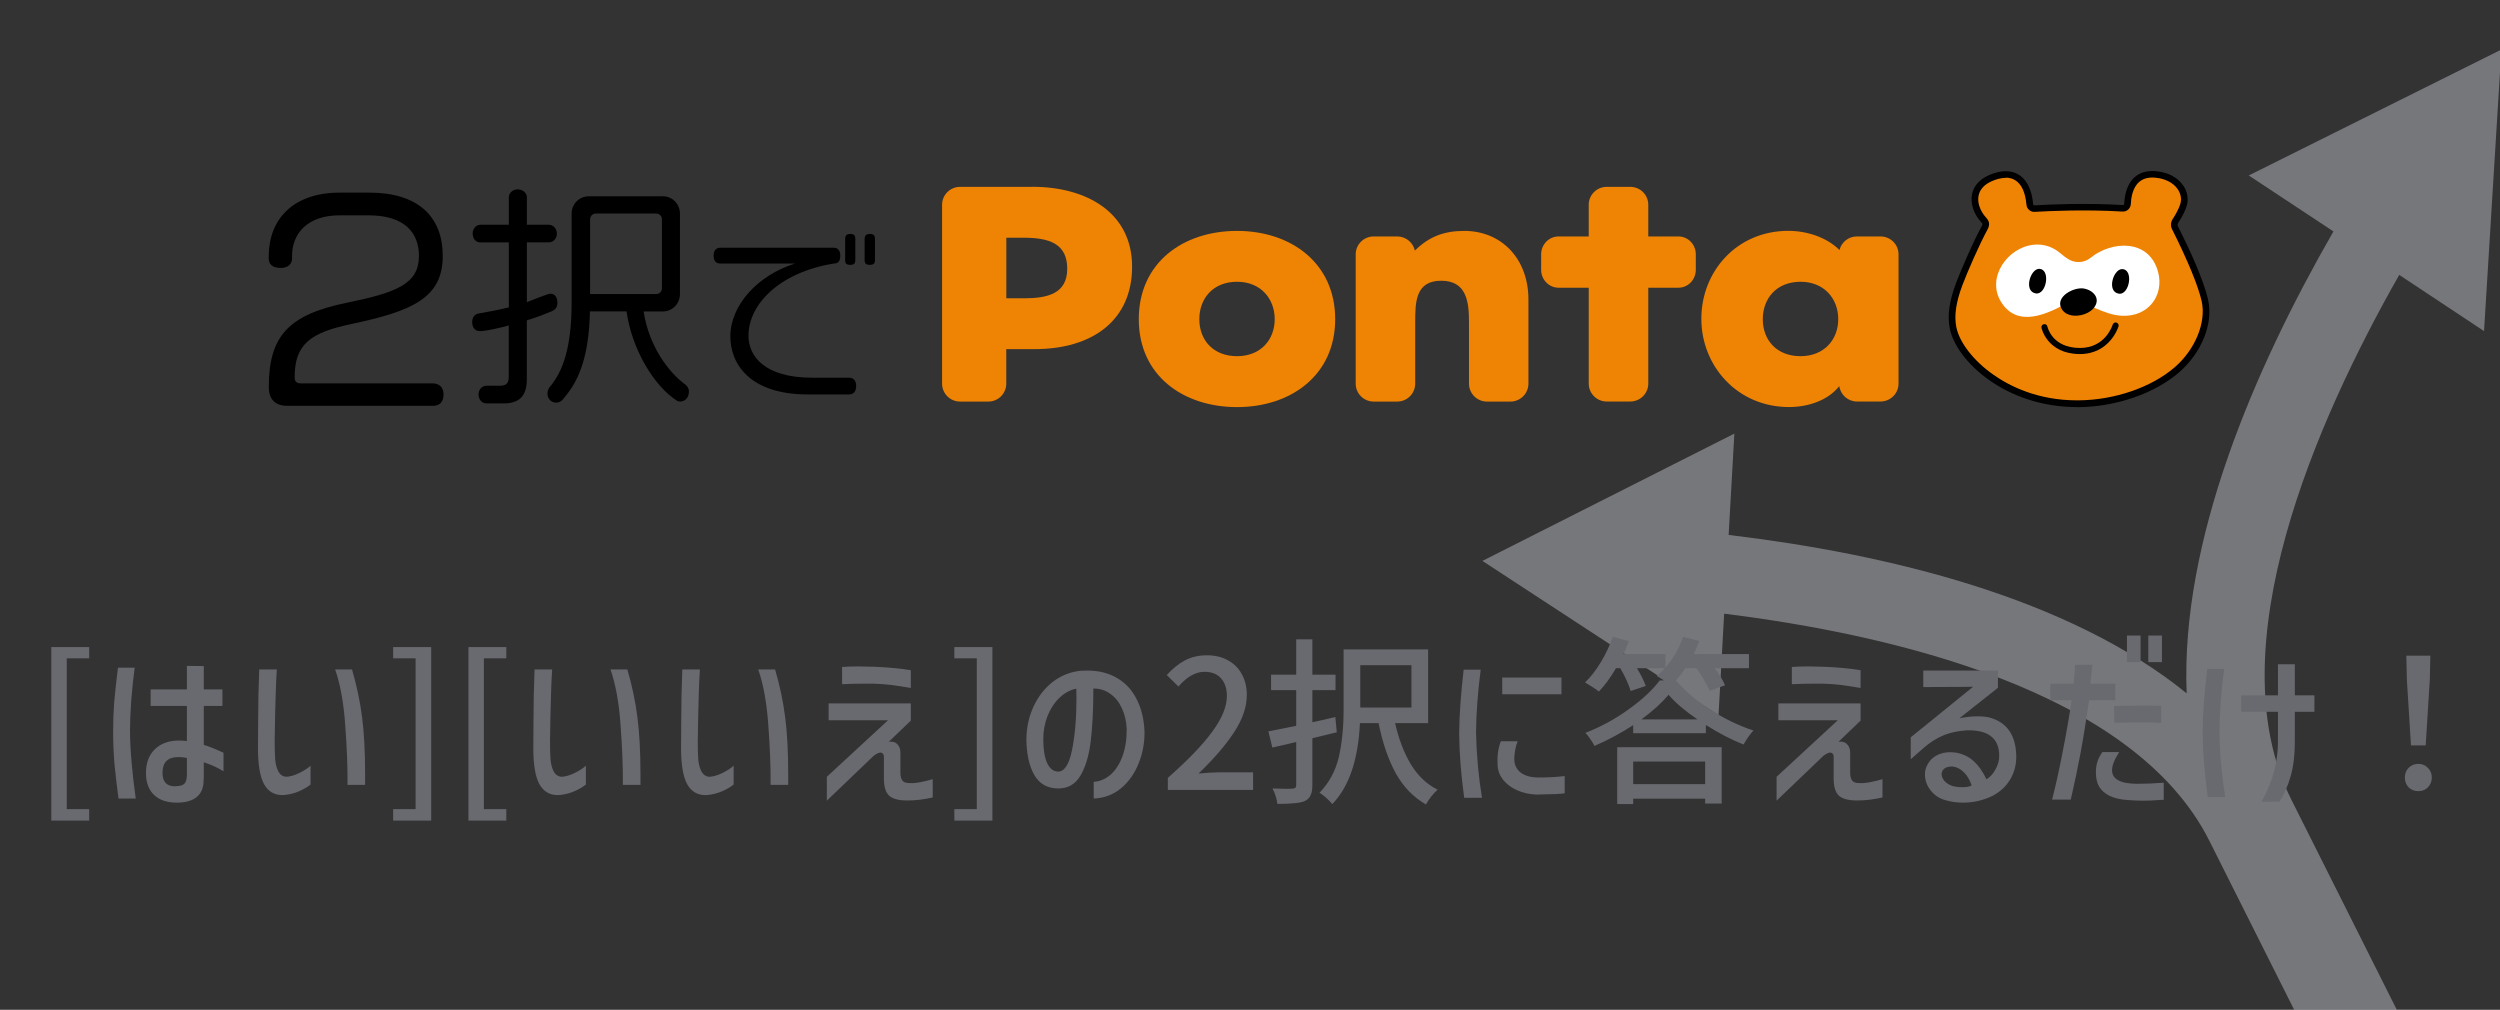<svg width="307" height="124" viewBox="0 0 307 124" fill="none" xmlns="http://www.w3.org/2000/svg">
<rect x="0" y="0" width="307" height="124" fill="#333333" stroke="none"/>
<g clip-path="url(#clip0_233_564)">
<g clip-path="url(#clip1_233_564)">
<path d="M307.171 6.086L276.148 21.547L286.547 28.419C276.781 45.411 267.754 66.457 268.524 85.142C254.004 73.357 231.735 68.016 212.275 65.691L212.98 53.246L182.043 68.879L211.035 87.832L211.725 75.359C231.962 77.87 261.99 84.679 271.309 103.249L302.323 165.051L312.391 159.999L281.377 98.196C272.058 79.627 284.545 51.482 294.626 33.756L305.039 40.658L307.171 6.086Z" fill="#BABCC4" fill-opacity="0.5"/>
</g>
<path d="M206.108 29.035H202.409V25.142C202.409 23.932 201.423 22.946 200.198 22.946H197.299C196.089 22.946 195.095 23.932 195.095 25.142V29.035H191.396C190.208 29.035 189.252 30.021 189.252 31.232V33.137C189.252 34.34 190.208 35.333 191.396 35.333H195.095V47.101C195.095 48.319 196.089 49.305 197.299 49.305H200.198C201.416 49.305 202.409 48.319 202.409 47.101V35.333H206.108C207.296 35.333 208.245 34.34 208.245 33.137V31.232C208.245 30.021 207.296 29.035 206.108 29.035Z" fill="#EF8304"/>
<path d="M179.808 28.355C177.29 28.355 175.46 29.08 173.756 30.761V30.813C173.547 29.797 172.65 29.035 171.582 29.035H168.69C167.473 29.035 166.479 30.021 166.479 31.232V47.108C166.479 48.326 167.465 49.313 168.69 49.313H171.582C172.8 49.313 173.786 48.326 173.786 47.108V39.57C173.786 37.082 173.831 34.474 176.976 34.474C180.122 34.474 180.391 37.097 180.391 39.57V47.108C180.391 48.326 181.385 49.313 182.587 49.313H185.486C186.697 49.313 187.691 48.326 187.691 47.108V36.783C187.691 31.799 184.411 28.355 179.808 28.355Z" fill="#EF8304"/>
<path d="M230.921 29.035H228.022C226.991 29.035 226.124 29.745 225.892 30.701C224.301 29.132 221.895 28.348 219.594 28.348C213.28 28.348 208.925 33.331 208.925 39.144C208.925 44.957 213.363 49.985 219.684 49.985C222.022 49.985 224.473 49.186 225.863 47.415C226.012 48.483 226.931 49.305 228.029 49.305H230.928C232.146 49.305 233.14 48.319 233.14 47.101V31.232C233.14 30.021 232.154 29.035 230.928 29.035H230.921ZM221.103 43.739C218.174 43.739 216.471 41.759 216.471 39.196C216.471 36.633 218.174 34.601 221.103 34.601C224.032 34.601 225.736 36.701 225.736 39.196C225.736 41.692 224.017 43.739 221.103 43.739Z" fill="#EF8304"/>
<path d="M151.909 28.355C145.26 28.355 139.843 32.27 139.843 39.196C139.843 46.122 145.297 49.992 151.909 49.992C158.522 49.992 163.961 46.077 163.961 39.196C163.961 32.315 158.551 28.355 151.909 28.355ZM151.909 43.739C148.98 43.739 147.277 41.759 147.277 39.196C147.277 36.633 148.98 34.601 151.909 34.601C154.838 34.601 156.534 36.701 156.534 39.196C156.534 41.692 154.838 43.739 151.909 43.739Z" fill="#EF8304"/>
<path d="M126.768 22.946H117.891C116.681 22.946 115.687 23.932 115.687 25.142V47.108C115.687 48.326 116.674 49.313 117.891 49.313H121.366C122.584 49.313 123.57 48.326 123.57 47.108V42.872H127.052C134.157 42.872 139.021 39.338 139.021 32.741C139.021 26.143 133.492 22.938 126.768 22.938V22.946ZM125.707 36.626H123.577V29.192H125.707C128.86 29.192 131.056 29.931 131.056 32.995C131.056 36.058 128.658 36.633 125.707 36.633V36.626Z" fill="#EF8304"/>
<path d="M255.248 49.582C260.09 49.537 264.573 47.781 267.292 45.435C269.795 43.276 271.401 39.854 270.759 36.94C270.139 34.123 267.808 29.416 267.083 27.966C266.956 27.705 266.971 27.406 267.128 27.16C267.442 26.681 267.95 25.83 268.151 25.075C268.57 23.528 267.307 21.66 264.685 21.429C261.741 21.167 261.3 23.835 261.248 25.045C261.233 25.359 260.964 25.605 260.65 25.583C256.055 25.307 251.408 25.531 249.839 25.62C249.532 25.635 249.271 25.404 249.248 25.105C248.95 21.69 246.955 20.786 244.467 21.855C241.807 23.005 242.203 25.516 243.6 27.018C243.847 27.279 243.951 27.526 243.705 27.974C242.718 29.767 241.202 33.256 240.589 34.87C239.767 37.059 239.52 38.763 239.819 40.257C240.559 43.941 246.409 49.656 255.241 49.582H255.248Z" fill="#EF8304"/>
<path d="M255.076 49.992C246.245 49.992 240.23 44.307 239.431 40.339C239.117 38.77 239.364 36.985 240.215 34.728C240.82 33.129 242.337 29.625 243.353 27.78C243.503 27.511 243.45 27.451 243.308 27.302C242.367 26.293 241.934 24.97 242.165 23.842C242.315 23.117 242.808 22.124 244.31 21.481C245.692 20.884 246.925 20.869 247.874 21.436C248.583 21.862 249.472 22.834 249.667 25.075C249.667 25.157 249.749 25.217 249.824 25.217C251.572 25.112 256.122 24.903 260.687 25.18C260.74 25.18 260.777 25.157 260.799 25.142C260.814 25.127 260.844 25.09 260.852 25.03C260.889 24.201 261.098 22.669 262.144 21.75C262.802 21.175 263.668 20.928 264.729 21.018C266.201 21.145 267.389 21.765 268.084 22.759C268.6 23.498 268.771 24.38 268.555 25.18C268.346 25.957 267.852 26.808 267.471 27.384C267.397 27.503 267.382 27.653 267.449 27.78C268.846 30.559 270.624 34.392 271.162 36.85C271.805 39.757 270.355 43.335 267.561 45.749C264.572 48.326 259.85 49.955 255.248 50C255.188 50 255.128 50 255.069 50L255.076 49.992ZM246.305 21.84C245.707 21.84 245.109 22.027 244.638 22.228C243.697 22.632 243.137 23.23 242.972 24.007C242.793 24.873 243.152 25.919 243.906 26.741C244.183 27.04 244.452 27.473 244.071 28.176C243.092 29.961 241.56 33.473 240.985 35.012C240.193 37.119 239.954 38.763 240.238 40.175C240.619 42.065 242.345 44.292 244.75 45.988C246.805 47.445 250.264 49.163 255.076 49.163C255.136 49.163 255.196 49.163 255.255 49.163C259.671 49.126 264.184 47.572 267.038 45.114C269.571 42.932 270.938 39.6 270.37 37.014C269.959 35.162 268.667 32.009 266.724 28.138C266.53 27.75 266.56 27.287 266.791 26.921C267.075 26.495 267.576 25.665 267.763 24.955C267.912 24.388 267.785 23.753 267.412 23.215C266.859 22.423 265.88 21.93 264.655 21.817C263.833 21.743 263.168 21.922 262.682 22.348C261.86 23.065 261.696 24.343 261.666 25.045C261.659 25.307 261.539 25.553 261.345 25.733C261.15 25.912 260.896 25.994 260.635 25.979C256.115 25.703 251.602 25.912 249.868 26.016C249.338 26.054 248.89 25.658 248.845 25.12C248.718 23.625 248.232 22.587 247.448 22.116C247.089 21.9 246.693 21.817 246.305 21.817V21.84Z" fill="black"/>
<path fill-rule="evenodd" clip-rule="evenodd" d="M249.771 30.051C250.578 29.976 251.438 30.103 252.327 30.611C253.066 31.037 253.642 31.755 254.456 32.046C255.263 32.33 256.107 32.158 256.735 31.65C259.305 29.565 263.945 29.274 265.028 33.45C265.753 36.26 263.833 38.98 260.486 38.77C259.402 38.703 258.371 38.3 257.37 37.874C256.406 37.463 255.793 36.125 254.053 37.097C251.565 38.486 247.769 40.407 245.714 37.044C243.906 34.093 246.529 30.35 249.771 30.051Z" fill="white"/>
<path fill-rule="evenodd" clip-rule="evenodd" d="M250.339 33.017C251.886 32.943 251.325 36.282 249.973 36.028C248.509 35.759 249.293 33.122 250.339 33.017Z" fill="black"/>
<path fill-rule="evenodd" clip-rule="evenodd" d="M260.53 33.047C262.077 32.972 261.517 36.312 260.164 36.058C258.7 35.789 259.484 33.152 260.53 33.047Z" fill="black"/>
<path d="M253.799 38.524C254.792 39.054 256.361 38.681 257.056 37.889C258.065 36.731 257.108 35.647 255.898 35.431C254.695 35.221 252.394 36.409 253.126 37.851C253.283 38.158 253.515 38.374 253.791 38.531" fill="black"/>
<path d="M255.412 43.477C255.412 43.477 255.39 43.477 255.375 43.477C251.385 43.455 250.698 40.287 250.69 40.25C250.653 40.048 250.78 39.854 250.982 39.809C251.184 39.764 251.378 39.898 251.423 40.1C251.445 40.212 252.013 42.708 255.383 42.73H255.412C258.543 42.73 259.402 39.981 259.44 39.861C259.499 39.667 259.709 39.555 259.903 39.614C260.097 39.674 260.209 39.883 260.157 40.078C260.149 40.115 259.111 43.477 255.412 43.477Z" fill="black"/>
<path d="M53.121 49.836H35.286C33.65 49.836 33.008 48.872 33.008 47.557C33.008 41.326 35.353 38.658 42.578 37.179C48.713 35.924 51.447 34.863 51.447 31.426C51.447 28.661 49.774 26.442 45.246 26.442H41.712C37.73 26.442 35.862 28.691 35.862 31.456V31.747C35.862 32.487 35.286 32.905 34.479 32.905C33.359 32.905 33 32.36 33 31.747V31.456C33.008 26.898 36.026 23.655 41.712 23.655H45.373C51.35 23.655 54.369 26.614 54.369 31.433C54.369 36.574 50.64 38.21 43.154 39.786C38.14 40.847 36.183 42.23 36.183 46.339C36.183 46.727 36.31 47.079 36.923 47.079H53.113C53.853 47.079 54.466 47.467 54.466 48.461C54.466 49.455 53.89 49.843 53.113 49.843L53.121 49.836Z" fill="black"/>
<path d="M67.78 38.217C66.801 38.621 65.763 39.024 64.694 39.338V46.6C64.694 48.73 63.656 49.537 61.87 49.537H59.74C59.165 49.537 58.762 49.044 58.762 48.438C58.762 47.833 59.195 47.37 59.74 47.37H61.325C62.131 47.37 62.475 47.138 62.475 46.219V39.966C61.608 40.197 59.793 40.661 58.934 40.661C58.328 40.661 57.985 40.227 57.985 39.562C57.985 38.897 58.358 38.554 58.792 38.494C59.942 38.292 61.212 38.06 62.483 37.747V29.767H58.993C58.418 29.767 58.044 29.304 58.044 28.669C58.044 28.093 58.448 27.6 58.993 27.6H62.483V24.231C62.483 23.685 62.976 23.252 63.581 23.252C64.186 23.252 64.702 23.685 64.702 24.231V27.6H67.406C67.952 27.6 68.385 28.093 68.385 28.691C68.385 29.289 67.952 29.76 67.406 29.76H64.702V37.104C65.165 36.932 67.264 36.066 67.586 36.066C68.049 36.066 68.452 36.379 68.452 37.216C68.452 37.679 68.191 38.053 67.787 38.195L67.78 38.217ZM83.507 49.305C83.395 49.305 83.276 49.275 83.194 49.245C80.369 47.49 77.605 42.962 76.94 38.24H72.442C72.33 43.687 71.12 46.712 69.304 48.812C69.013 49.275 68.639 49.447 68.295 49.447C67.72 49.447 67.227 48.984 67.227 48.326C67.227 48.065 67.317 47.811 67.459 47.579C69.185 45.592 70.193 42.506 70.193 37.209V26.263C70.193 25.023 71.142 24.104 72.323 24.104H81.4C82.551 24.104 83.5 25.023 83.5 26.263V36.088C83.5 37.328 82.551 38.247 81.4 38.247H79.04C79.675 42.484 82.095 45.711 84.135 47.206C84.397 47.407 84.598 47.669 84.598 48.072C84.598 48.969 83.993 49.313 83.5 49.313L83.507 49.305ZM81.288 26.921C81.288 26.547 80.975 26.226 80.594 26.226H73.159C72.786 26.226 72.465 26.539 72.465 26.921V36.111H80.586C80.96 36.111 81.281 35.819 81.281 35.416V26.921H81.288Z" fill="black"/>
<path d="M104.308 48.438H99.205C92.1 48.438 89.686 44.725 89.686 41.311C89.686 37.53 92.989 33.817 97.629 32.36H88.431C87.975 32.36 87.632 32.083 87.632 31.403C87.632 30.724 87.975 30.425 88.431 30.425H102.411C102.844 30.425 103.188 30.724 103.188 31.403C103.188 32.038 102.941 32.36 102.411 32.36C95.626 33.451 91.913 37.44 91.913 41.214C91.913 43.739 93.871 46.384 99.766 46.384H104.293C104.772 46.384 105.138 46.705 105.138 47.407C105.138 48.11 104.772 48.431 104.293 48.431L104.308 48.438ZM104.398 32.524C103.942 32.524 103.785 32.367 103.785 31.934V29.341C103.785 28.953 103.942 28.729 104.398 28.729C104.876 28.729 105.033 28.908 105.033 29.341V31.934C105.033 32.345 104.876 32.524 104.398 32.524ZM106.811 32.524C106.355 32.524 106.176 32.367 106.176 31.934V29.341C106.176 28.953 106.355 28.729 106.811 28.729C107.289 28.729 107.446 28.908 107.446 29.341V31.934C107.446 32.345 107.289 32.524 106.811 32.524Z" fill="black"/>
<path d="M6.301 100.769V79.457H10.951V80.845H8.197V99.358H10.951V100.769H6.301ZM22.951 86.686H18.499V84.658H22.951V81.771L25.023 81.793V84.658H27.315V86.686H25.023V91.468C25.698 91.674 26.507 91.997 27.447 92.438V94.708L26.896 94.399C26.396 94.12 25.772 93.856 25.023 93.606V95.435C25.023 95.92 24.986 96.317 24.912 96.625C24.839 96.934 24.721 97.206 24.56 97.441C24.031 98.19 23.083 98.565 21.717 98.565C20.512 98.565 19.579 98.249 18.918 97.617C18.257 96.985 17.926 96.089 17.926 94.928C17.926 93.694 18.286 92.724 19.006 92.019C19.741 91.299 20.732 90.939 21.981 90.939C22.29 90.939 22.613 90.961 22.951 91.005V86.686ZM16.538 81.992C16.376 83.196 16.236 84.526 16.119 85.981C16.016 87.42 15.965 88.662 15.965 89.705C15.965 90.851 16.031 92.173 16.163 93.672C16.295 95.171 16.464 96.633 16.67 98.058H14.554C14.334 96.442 14.165 94.987 14.047 93.694C13.944 92.401 13.893 91.108 13.893 89.815C13.893 88.566 13.937 87.362 14.025 86.201C14.128 85.04 14.282 83.637 14.488 81.992H16.538ZM21.959 96.515C22.312 96.471 22.562 96.353 22.709 96.162C22.87 95.957 22.951 95.59 22.951 95.061V93.077C22.642 93.004 22.29 92.967 21.893 92.967C20.6 92.967 19.954 93.613 19.954 94.906C19.954 95.435 20.079 95.847 20.328 96.14C20.593 96.42 20.982 96.559 21.496 96.559C21.57 96.559 21.724 96.544 21.959 96.515ZM33.993 82.212C33.934 83.108 33.891 84.048 33.861 85.033C33.802 86.84 33.758 88.816 33.729 90.961C33.729 91.931 33.751 92.71 33.795 93.297C33.854 93.885 33.986 94.37 34.192 94.752C34.397 95.134 34.706 95.347 35.117 95.391C35.602 95.376 36.146 95.222 36.748 94.928C37.351 94.634 37.813 94.333 38.137 94.025V96.339C37.755 96.647 37.292 96.919 36.748 97.154C36.219 97.389 35.639 97.544 35.007 97.617L34.676 97.639C33.677 97.639 32.928 97.191 32.428 96.295C31.929 95.384 31.679 93.907 31.679 91.865C31.679 90.543 31.687 89.492 31.701 88.713C31.701 86.509 31.745 84.342 31.834 82.212H33.993ZM43.228 82.212C43.801 84.166 44.212 86.113 44.462 88.052C44.712 89.992 44.836 92.306 44.836 94.994V96.383H42.677C42.691 94.164 42.596 91.703 42.39 89C42.199 86.282 41.788 84.019 41.156 82.212H43.228ZM48.28 100.769V99.358H51.035V80.845H48.28V79.457H52.952V100.769H48.28ZM57.525 100.769V79.457H62.175V80.845H59.42V99.358H62.175V100.769H57.525ZM67.805 82.212C67.746 83.108 67.702 84.048 67.673 85.033C67.614 86.84 67.57 88.816 67.54 90.961C67.54 91.931 67.562 92.71 67.606 93.297C67.665 93.885 67.798 94.37 68.003 94.752C68.209 95.134 68.517 95.347 68.929 95.391C69.414 95.376 69.957 95.222 70.56 94.928C71.162 94.634 71.625 94.333 71.948 94.025V96.339C71.566 96.647 71.103 96.919 70.56 97.154C70.031 97.389 69.451 97.544 68.819 97.617L68.488 97.639C67.489 97.639 66.74 97.191 66.24 96.295C65.741 95.384 65.491 93.907 65.491 91.865C65.491 90.543 65.498 89.492 65.513 88.713C65.513 86.509 65.557 84.342 65.645 82.212H67.805ZM77.039 82.212C77.612 84.166 78.024 86.113 78.273 88.052C78.523 89.992 78.648 92.306 78.648 94.994V96.383H76.488C76.503 94.164 76.407 91.703 76.202 89C76.011 86.282 75.599 84.019 74.968 82.212H77.039ZM85.948 82.212C85.889 83.108 85.845 84.048 85.816 85.033C85.757 86.84 85.713 88.816 85.684 90.961C85.684 91.931 85.706 92.71 85.75 93.297C85.809 93.885 85.941 94.37 86.147 94.752C86.352 95.134 86.661 95.347 87.072 95.391C87.557 95.376 88.101 95.222 88.703 94.928C89.305 94.634 89.768 94.333 90.091 94.025V96.339C89.71 96.647 89.247 96.919 88.703 97.154C88.174 97.389 87.594 97.544 86.962 97.617L86.631 97.639C85.632 97.639 84.883 97.191 84.383 96.295C83.884 95.384 83.634 93.907 83.634 91.865C83.634 90.543 83.641 89.492 83.656 88.713C83.656 86.509 83.7 84.342 83.788 82.212H85.948ZM95.183 82.212C95.755 84.166 96.167 86.113 96.417 88.052C96.666 89.992 96.791 92.306 96.791 94.994V96.383H94.632C94.646 94.164 94.551 91.703 94.345 89C94.154 86.282 93.743 84.019 93.111 82.212H95.183ZM103.408 81.903C103.981 81.859 104.672 81.837 105.48 81.837C105.833 81.837 106.479 81.852 107.419 81.881C108.977 81.94 110.453 82.08 111.849 82.3V84.482C110.806 84.305 109.991 84.181 109.403 84.107C108.815 84.034 108.095 83.982 107.243 83.953H106.229C105.23 83.953 104.29 83.975 103.408 84.019V81.903ZM109.05 88.449H101.755V86.377H111.849V88.493L109.138 91.094C109.197 91.079 109.285 91.072 109.403 91.072C109.77 91.072 110.057 91.204 110.262 91.468C110.483 91.733 110.586 92.085 110.571 92.526V93.782V94.928C110.571 95.325 110.652 95.633 110.813 95.854C110.975 96.06 111.254 96.162 111.651 96.162C112.018 96.192 112.474 96.155 113.017 96.052C113.576 95.949 114.083 95.825 114.538 95.678V97.926C113.465 98.175 112.43 98.3 111.431 98.3C110.343 98.3 109.587 98.094 109.161 97.683C108.734 97.272 108.529 96.537 108.543 95.479V94.708V92.879C108.529 92.644 108.426 92.497 108.235 92.438C108.029 92.364 107.713 92.489 107.287 92.813L101.535 98.322V95.391L109.05 88.449ZM117.194 100.769V99.358H119.949V80.845H117.194V79.457H121.867V100.769H117.194ZM138.362 89.529C138.318 88.574 138.12 87.722 137.767 86.972C137.429 86.223 136.959 85.635 136.356 85.209C135.754 84.768 135.056 84.548 134.263 84.548C134.263 87.149 134.153 89.33 133.932 91.094C133.712 92.842 133.286 94.238 132.654 95.281C132.037 96.309 131.141 96.824 129.965 96.824C128.643 96.824 127.658 96.273 127.012 95.171C126.38 94.054 126.057 92.585 126.042 90.763C126.057 89.323 126.351 87.986 126.924 86.752C127.497 85.518 128.283 84.511 129.282 83.733C130.296 82.954 131.442 82.498 132.72 82.366C132.896 82.351 133.161 82.344 133.513 82.344C134.909 82.344 136.121 82.645 137.15 83.248C138.178 83.835 138.979 84.688 139.552 85.804C140.14 86.921 140.47 88.243 140.544 89.771C140.573 91.167 140.331 92.497 139.817 93.76C139.317 95.009 138.59 96.03 137.635 96.824C136.68 97.602 135.57 98.014 134.307 98.058V96.008C135.041 95.964 135.717 95.685 136.334 95.171C136.952 94.642 137.444 93.9 137.811 92.945C138.178 91.975 138.362 90.836 138.362 89.529ZM129.877 94.752C130.685 94.796 131.273 93.922 131.64 92.129C132.007 90.322 132.191 88.199 132.191 85.76L132.169 84.57C131.405 84.717 130.707 85.099 130.075 85.716C129.458 86.318 128.973 87.068 128.621 87.964C128.283 88.86 128.114 89.786 128.114 90.741C128.114 91.96 128.261 92.923 128.555 93.628C128.863 94.333 129.304 94.708 129.877 94.752ZM143.411 95.523C145.879 93.349 147.701 91.454 148.876 89.837C150.066 88.221 150.661 86.767 150.661 85.474C150.661 84.563 150.426 83.843 149.956 83.314C149.486 82.77 148.803 82.498 147.907 82.498C146.819 82.498 145.754 83.101 144.711 84.305L143.278 82.895C144.013 82.087 144.762 81.485 145.526 81.088C146.305 80.677 147.201 80.471 148.215 80.471C149.2 80.471 150.059 80.677 150.794 81.088C151.528 81.485 152.094 82.05 152.491 82.785C152.902 83.519 153.108 84.372 153.108 85.341C153.108 86.811 152.586 88.339 151.543 89.925C150.514 91.498 149.06 93.187 147.179 94.994C148.164 94.892 149.045 94.84 149.824 94.84H153.879V97H143.411V95.523ZM164.156 89.925L161.159 90.653V96.383C161.159 96.941 161.085 97.367 160.938 97.661C160.806 97.97 160.571 98.205 160.233 98.366C159.925 98.499 159.506 98.587 158.977 98.631C158.463 98.69 157.757 98.719 156.861 98.719C156.847 98.469 156.78 98.161 156.663 97.793C156.545 97.426 156.413 97.103 156.266 96.824C157.118 96.853 157.699 96.868 158.007 96.868L158.735 96.846C158.896 96.831 159.006 96.794 159.065 96.736C159.139 96.677 159.175 96.559 159.175 96.383V91.116C158.544 91.277 157.566 91.505 156.244 91.799L155.759 89.815C156.391 89.698 157.53 89.47 159.175 89.132V84.746H156.09V82.851H159.175V78.509H161.159V82.851H164.002V84.746H161.159V88.691C162.07 88.5 163.01 88.287 163.98 88.052L164.156 89.925ZM171.319 88.802C171.76 90.756 172.406 92.445 173.258 93.87C174.125 95.281 175.22 96.317 176.542 96.978C176.307 97.169 176.05 97.441 175.771 97.793C175.491 98.161 175.271 98.491 175.109 98.785C173.581 97.918 172.347 96.647 171.407 94.972C170.481 93.283 169.776 91.226 169.291 88.802H166.999C166.793 93.297 165.662 96.611 163.605 98.741C163.444 98.535 163.194 98.278 162.856 97.97C162.518 97.676 162.246 97.47 162.04 97.353C163.245 96.089 164.039 94.605 164.421 92.901C164.803 91.196 164.994 89.286 164.994 87.171V79.743H175.374V88.802H171.319ZM173.324 81.683H167.043V86.884H173.324V81.683ZM181.831 82.234C181.464 85.07 181.273 87.656 181.258 89.992C181.317 92.68 181.559 95.34 181.986 97.97H179.804C179.407 95.046 179.201 92.409 179.187 90.058C179.201 87.883 179.385 85.275 179.738 82.234H181.831ZM191.749 83.204V85.253H184.476V83.204H191.749ZM186.371 91.027C186.254 91.292 186.151 91.644 186.063 92.085C185.989 92.511 185.953 92.879 185.953 93.187C185.953 93.892 186.21 94.451 186.724 94.862C187.238 95.259 187.958 95.465 188.884 95.479C190.03 95.479 191.117 95.421 192.145 95.303V97.419C191.984 97.448 191.646 97.477 191.132 97.507L188.707 97.573C187.826 97.544 187.025 97.367 186.305 97.044C185.585 96.721 185.012 96.295 184.586 95.766C184.16 95.222 183.932 94.62 183.903 93.959C183.844 92.827 183.976 91.85 184.3 91.027H186.371ZM206.969 82.058C206.543 82.689 206.153 83.189 205.801 83.556C206.976 84.908 208.416 86.127 210.12 87.215C211.839 88.302 213.573 89.132 215.322 89.705C214.925 90.131 214.521 90.704 214.109 91.424C212.581 90.822 211.039 90.021 209.481 89.022V90.036H200.556V89.044C199.028 90.043 197.441 90.895 195.795 91.6C195.692 91.365 195.531 91.094 195.31 90.785C195.105 90.476 194.899 90.212 194.693 89.992C196.53 89.286 198.278 88.339 199.938 87.149C201.613 85.959 202.906 84.761 203.817 83.556H204.346C204.023 83.35 203.722 83.167 203.443 83.005C203.825 82.697 204.155 82.381 204.434 82.058H201.018C201.518 82.88 201.878 83.608 202.098 84.239L200.247 84.856C200.144 84.489 199.975 84.048 199.74 83.534C199.505 83.02 199.248 82.528 198.969 82.058H198.44C197.793 83.174 197.095 84.129 196.346 84.923C196.111 84.732 195.839 84.541 195.531 84.35C195.222 84.144 194.928 83.96 194.649 83.799C195.34 83.138 195.986 82.307 196.589 81.308C197.191 80.309 197.676 79.273 198.043 78.201L200.027 78.73C199.836 79.259 199.615 79.788 199.365 80.317H204.523V81.947C205.492 80.845 206.212 79.597 206.682 78.201L208.688 78.708C208.556 79.075 208.328 79.611 208.005 80.317H214.771V82.058H210.583C211.171 82.866 211.59 83.564 211.839 84.151L209.944 84.835C209.797 84.467 209.577 84.034 209.283 83.534C208.989 83.02 208.666 82.528 208.313 82.058H206.969ZM208.445 88.339C206.932 87.31 205.749 86.304 204.897 85.319C204.06 86.318 202.95 87.325 201.569 88.339H208.445ZM198.594 98.741V91.755H211.421V98.675H209.393V98.08H200.556V98.741H198.594ZM209.393 93.518H200.556V96.295H209.393V93.518ZM220.038 81.903C220.611 81.859 221.301 81.837 222.11 81.837C222.462 81.837 223.109 81.852 224.049 81.881C225.606 81.94 227.083 82.08 228.479 82.3V84.482C227.436 84.305 226.62 84.181 226.032 84.107C225.445 84.034 224.725 83.982 223.873 83.953H222.859C221.86 83.953 220.919 83.975 220.038 84.019V81.903ZM225.68 88.449H218.385V86.377H228.479V88.493L225.768 91.094C225.827 91.079 225.915 91.072 226.032 91.072C226.4 91.072 226.686 91.204 226.892 91.468C227.112 91.733 227.215 92.085 227.201 92.526V93.782V94.928C227.201 95.325 227.281 95.633 227.443 95.854C227.605 96.06 227.884 96.162 228.28 96.162C228.648 96.192 229.103 96.155 229.647 96.052C230.205 95.949 230.712 95.825 231.168 95.678V97.926C230.095 98.175 229.059 98.3 228.06 98.3C226.973 98.3 226.216 98.094 225.79 97.683C225.364 97.272 225.158 96.537 225.173 95.479V94.708V92.879C225.158 92.644 225.055 92.497 224.864 92.438C224.659 92.364 224.343 92.489 223.917 92.813L218.165 98.322V95.391L225.68 88.449ZM236.182 82.344H245.35V84.46L240.612 88.206C241.391 88.045 242.133 87.964 242.838 87.964C243.558 87.964 244.131 88.037 244.557 88.184C245.556 88.508 246.305 89.059 246.805 89.837C247.304 90.601 247.569 91.6 247.598 92.835C247.613 93.892 247.363 94.855 246.849 95.722C246.335 96.574 245.615 97.242 244.689 97.727C243.543 98.285 242.338 98.565 241.075 98.565C240.325 98.565 239.62 98.469 238.959 98.278C238.18 98.073 237.556 97.668 237.086 97.066C236.615 96.478 236.38 95.802 236.38 95.038C236.38 94.627 236.505 94.208 236.755 93.782C237.02 93.327 237.387 92.981 237.857 92.746C238.327 92.497 238.871 92.372 239.488 92.372C239.752 92.372 240.017 92.394 240.281 92.438C241.133 92.614 241.839 92.967 242.397 93.496C242.97 94.01 243.484 94.745 243.94 95.7C244.381 95.435 244.748 95.031 245.042 94.487C245.35 93.944 245.505 93.393 245.505 92.835C245.505 91.747 245.174 90.947 244.513 90.432C243.866 89.903 242.875 89.654 241.538 89.683C240.377 89.757 239.385 89.977 238.562 90.344C237.739 90.697 236.961 91.196 236.226 91.843L234.639 93.231V90.543L242.309 84.328C241.809 84.328 241.347 84.335 240.92 84.35L236.182 84.372V82.344ZM239.863 94.135C239.407 94.106 239.054 94.179 238.805 94.355C238.555 94.532 238.43 94.767 238.43 95.061C238.43 95.34 238.54 95.612 238.761 95.876C238.981 96.14 239.304 96.353 239.73 96.515C240.127 96.618 240.538 96.669 240.965 96.669C241.493 96.669 241.875 96.596 242.111 96.449C241.89 95.773 241.582 95.244 241.185 94.862C240.803 94.466 240.362 94.223 239.863 94.135ZM261.189 78.046H262.864V81.308H261.189V78.046ZM263.812 78.046H265.487V81.308H263.812V78.046ZM251.778 85.981V83.953H254.621C254.724 83.204 254.79 82.432 254.82 81.639H256.957C256.913 82.124 256.825 82.895 256.693 83.953H259.778L259.756 85.981H256.539C256.171 88.537 255.819 90.719 255.481 92.526C255.143 94.333 254.746 96.221 254.291 98.19H251.999C252.454 96.412 252.888 94.451 253.299 92.306C253.725 90.16 254.092 88.052 254.401 85.981H251.778ZM259.602 86.686H260.263C261.88 86.656 262.937 86.642 263.437 86.642L265.398 86.664V88.779C264.825 88.735 263.914 88.713 262.666 88.713C262.181 88.713 261.174 88.728 259.646 88.757L259.602 86.686ZM260.241 92.35C259.654 93.261 259.36 94.003 259.36 94.576C259.36 95.692 260.403 96.251 262.489 96.251C263.43 96.251 264.502 96.207 265.707 96.118V98.212C265.633 98.212 265.362 98.227 264.891 98.256C264.436 98.3 263.878 98.322 263.217 98.322C262.644 98.322 262.048 98.3 261.431 98.256C260.902 98.227 260.454 98.168 260.087 98.08C259.734 98.006 259.389 97.889 259.051 97.727C258.478 97.433 258.052 97.059 257.773 96.603C257.508 96.133 257.376 95.545 257.376 94.84C257.376 94.37 257.435 93.944 257.553 93.562C257.685 93.165 257.89 92.761 258.17 92.35H260.241ZM279.734 87.413H275.216V85.385H279.734V81.573H281.806V85.385H284.208V87.413H281.806V91.116C281.806 92.732 281.637 94.127 281.299 95.303C280.976 96.464 280.513 97.514 279.91 98.454H277.685C277.89 98.146 278.133 97.683 278.412 97.066C279.293 95.097 279.734 93.099 279.734 91.072V87.413ZM273.122 82.146C272.755 84.981 272.564 87.56 272.549 89.881C272.564 92.247 272.799 94.914 273.255 97.882H271.117C270.911 96.339 270.757 94.965 270.654 93.76C270.551 92.555 270.493 91.292 270.478 89.969C270.493 87.736 270.684 85.128 271.051 82.146H273.122ZM296.068 91.534L295.561 83.424L295.495 80.515H298.448L298.382 83.424L297.875 91.534H296.068ZM296.971 97.154C296.501 97.154 296.104 97 295.781 96.691C295.473 96.368 295.318 95.964 295.318 95.479C295.318 94.994 295.473 94.598 295.781 94.289C296.104 93.966 296.501 93.804 296.971 93.804C297.441 93.804 297.831 93.966 298.139 94.289C298.463 94.598 298.624 94.994 298.624 95.479C298.624 95.964 298.463 96.368 298.139 96.691C297.831 97 297.441 97.154 296.971 97.154Z" fill="#696A70"/>
</g>
<defs>
<clipPath id="clip0_233_564">
<rect width="307" height="124" fill="white"/>
</clipPath>
<clipPath id="clip1_233_564">
<rect width="140" height="140" fill="white" transform="translate(182 68.793) rotate(-26.649)"/>
</clipPath>
</defs>
</svg>
